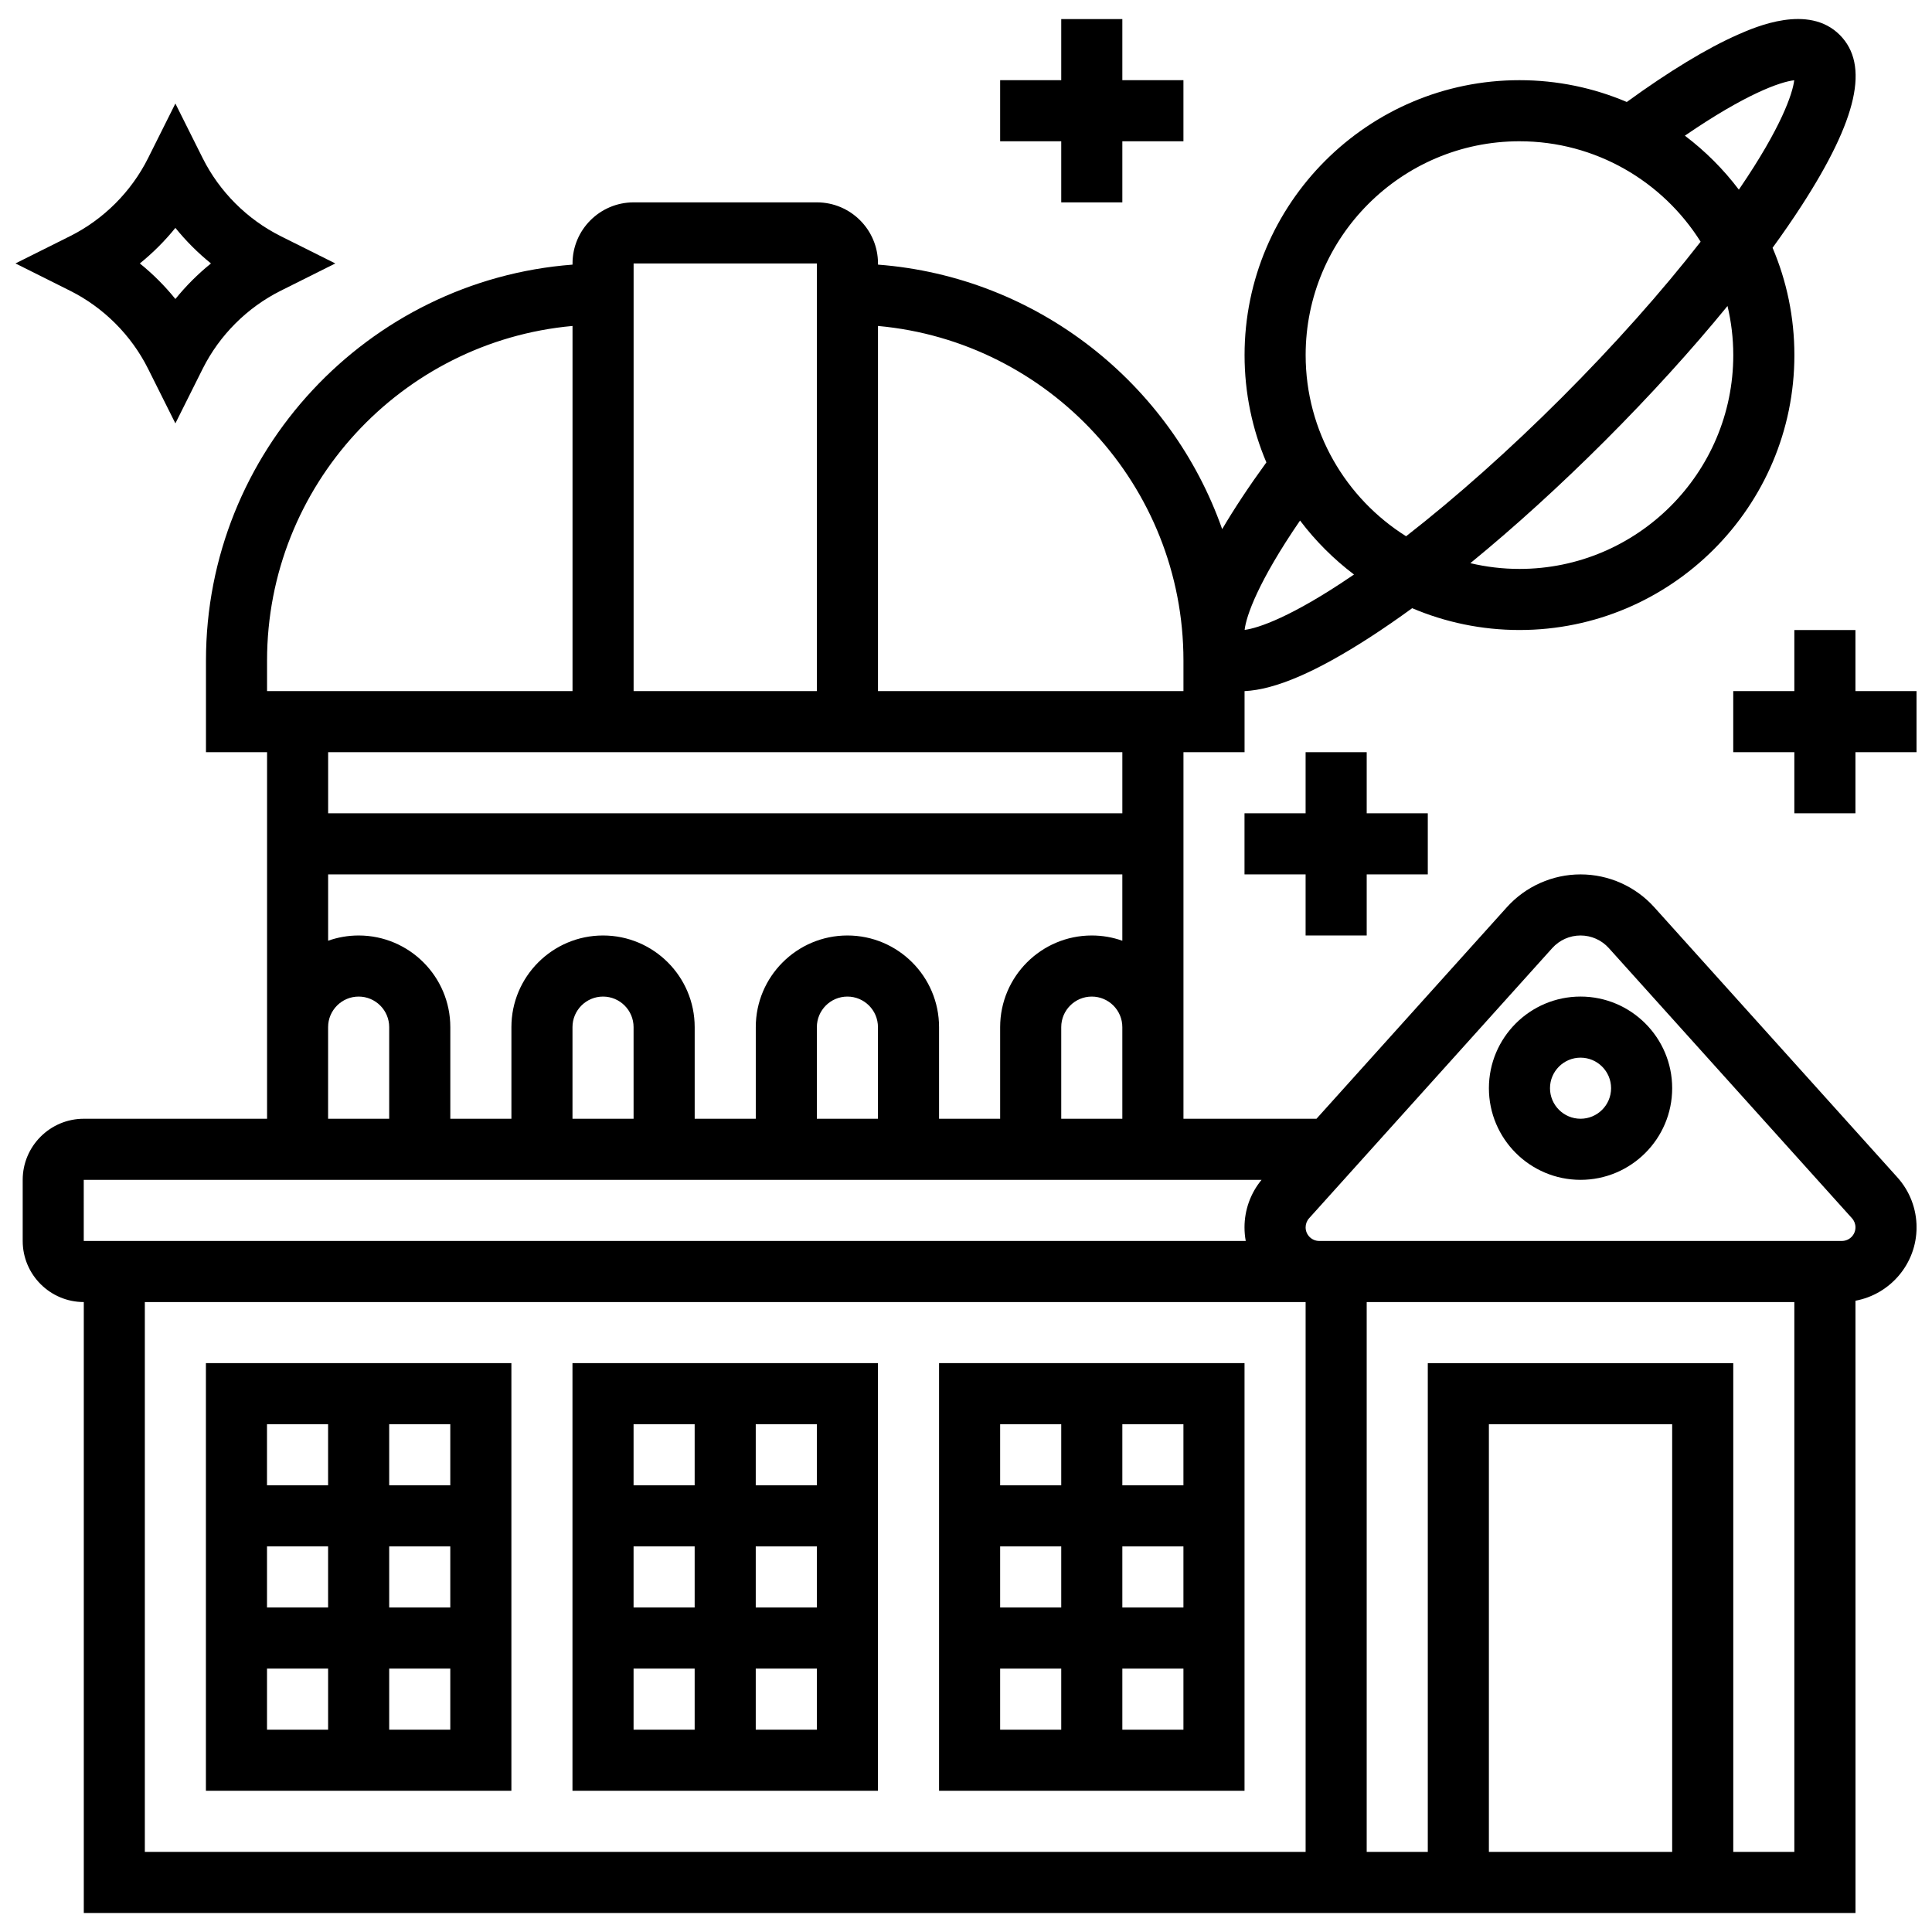 <?xml version="1.0" encoding="UTF-8"?>
<!-- Uploaded to: ICON Repo, www.svgrepo.com, Generator: ICON Repo Mixer Tools -->
<svg width="800px" height="800px" version="1.1" viewBox="144 144 512 512" xmlns="http://www.w3.org/2000/svg">
 <defs>
  <clipPath id="c">
   <path d="m150 149h501.9v502h-501.9z"/>
  </clipPath>
  <clipPath id="b">
   <path d="m603 310h48.902v50h-48.902z"/>
  </clipPath>
  <clipPath id="a">
   <path d="m148.09 171h84.906v86h-84.906z"/>
  </clipPath>
 </defs>
 <path d="m198.57 618.57h80.953v-113.33h-80.953zm16.191-32.379h16.191v16.191h-16.191zm16.188-16.191h-16.191v-16.191h16.191zm16.191-16.188h16.191v16.191h-16.191zm0 48.57v-16.191h16.191v16.191zm16.191-64.762h-16.191v-16.191h16.191zm-32.383-16.191v16.191h-16.191v-16.191z"/>
 <path d="m295.71 618.57h80.953v-113.33h-80.953zm16.191-32.379h16.191v16.191h-16.191zm16.191-16.191h-16.191v-16.191h16.191zm16.188-16.188h16.191v16.191h-16.191zm0 48.57v-16.191h16.191v16.191zm16.191-64.762h-16.191v-16.191h16.191zm-32.379-16.191v16.191h-16.191v-16.191z"/>
 <path d="m392.86 505.24v113.33h80.953v-113.33zm64.762 32.383h-16.191v-16.191h16.191zm-16.191 16.191h16.191v16.191h-16.191zm-16.191 16.188h-16.191v-16.191h16.191zm0-48.57v16.191h-16.191v-16.191zm-16.191 64.762h16.191v16.191h-16.191zm32.383 16.191v-16.191h16.191v16.191z"/>
 <g clip-path="url(#c)">
  <path d="m582.39 384.42c-4.973-5.527-12.09-8.695-19.527-8.695s-14.555 3.172-19.527 8.695l-50.457 56.062h-35.25v-97.141h16.191v-16.188c8.152-0.383 19.074-5.106 33.285-14.305 3.59-2.324 7.312-4.891 11.137-7.672 8.742 3.719 18.352 5.781 28.434 5.781 40.172 0 72.855-32.684 72.855-72.855 0-10.082-2.062-19.695-5.781-28.434 2.777-3.82 5.348-7.547 7.672-11.137 14.852-22.949 18.066-37.344 10.117-45.293-8.277-8.273-22.285-2.117-26.891-0.098-8.203 3.606-18.352 9.758-29.531 17.887-8.742-3.723-18.355-5.781-28.438-5.781-40.172 0-72.855 32.684-72.855 72.855 0 10.086 2.062 19.695 5.781 28.438-4.562 6.273-8.5 12.223-11.715 17.684-13.551-38.527-48.922-66.867-91.211-70.098v-0.309c0-8.926-7.262-16.191-16.191-16.191h-48.57c-8.926 0-16.191 7.262-16.191 16.191v0.309c-54.262 4.148-97.141 49.625-97.141 104.93v24.285h16.191v97.141h-48.57c-8.926 0-16.191 7.262-16.191 16.191v16.191c0 8.926 7.262 16.191 16.191 16.191v161.9h469.52l-0.008-162.25c9.195-1.703 16.191-9.77 16.191-19.449 0-4.898-1.805-9.602-5.082-13.242zm-140.96 56.062h-16.191v-24.285c0-4.465 3.633-8.094 8.094-8.094 4.465 0 8.094 3.633 8.094 8.094zm-64.762 0h-16.191v-24.285c0-4.465 3.633-8.094 8.094-8.094 4.465 0 8.094 3.633 8.094 8.094zm-8.094-48.57c-13.391 0-24.285 10.895-24.285 24.285v24.285h-16.191v-24.285c0-13.391-10.895-24.285-24.285-24.285s-24.285 10.895-24.285 24.285v24.285h-16.191v-24.285c0-13.391-10.895-24.285-24.285-24.285-2.84 0-5.562 0.492-8.094 1.391v-17.582h210.47v17.582c-2.535-0.898-5.258-1.391-8.094-1.391-13.391 0-24.285 10.895-24.285 24.285v24.285h-16.191v-24.285c0-13.391-10.895-24.285-24.285-24.285zm-56.668 48.57h-16.191v-24.285c0-4.465 3.633-8.094 8.094-8.094 4.465 0 8.094 3.633 8.094 8.094zm291.43-202.38c0 31.246-25.422 56.668-56.668 56.668-4.481 0-8.832-0.539-13.012-1.523 11.613-9.496 23.742-20.508 35.695-32.457 11.953-11.953 22.965-24.082 32.457-35.695 0.988 4.18 1.527 8.531 1.527 13.008zm16.152-72.832c-0.438 3.582-3.449 12.516-14.414 28.605-0.086 0.125-0.18 0.254-0.266 0.379-4.082-5.402-8.898-10.215-14.301-14.297 16.191-11.098 25.277-14.266 28.98-14.688zm-72.816 16.168c20.215 0 37.98 10.648 48.012 26.621-10.281 13.207-22.934 27.434-36.777 41.277-13.844 13.848-28.07 26.496-41.277 36.777-15.973-10.031-26.621-27.797-26.621-48.012-0.004-31.246 25.418-56.664 56.664-56.664zm-58.148 100.51c4.082 5.402 8.898 10.215 14.297 14.301-0.125 0.086-0.254 0.18-0.379 0.262-16.09 10.969-25.023 13.977-28.605 14.414 0.422-3.703 3.59-12.789 14.688-28.977zm-30.898 37.109v8.094h-80.953v-96.77c45.32 4.106 80.953 42.305 80.953 88.676zm-97.145-105.24v113.33h-48.57v-113.33zm-145.71 105.24c0-46.371 35.629-84.57 80.953-88.676v96.77h-80.953zm226.66 24.285v16.191h-210.47v-16.191zm-210.48 72.855c0-4.465 3.633-8.094 8.094-8.094 4.465 0 8.094 3.633 8.094 8.094v24.285h-16.191zm-64.758 40.477h312.13c-2.918 3.539-4.516 7.977-4.516 12.586 0 1.23 0.113 2.438 0.328 3.606h-307.94zm16.188 32.383h307.62v145.71h-307.62zm404.76 145.71h-48.57v-113.33h48.57zm16.191 0v-129.52h-80.953v129.52h-16.191v-145.71h113.33v145.71zm28.777-161.9h-138.5c-1.988 0-3.606-1.617-3.606-3.606 0-0.891 0.328-1.75 0.926-2.414l64.438-71.598c1.91-2.121 4.641-3.336 7.492-3.336 2.856 0 5.586 1.215 7.492 3.336l64.438 71.598c0.598 0.66 0.926 1.52 0.926 2.41 0.004 1.992-1.613 3.609-3.602 3.609z"/>
 </g>
 <path d="m562.86 408.1c-13.391 0-24.285 10.895-24.285 24.285s10.895 24.285 24.285 24.285 24.285-10.895 24.285-24.285-10.895-24.285-24.285-24.285zm0 32.379c-4.465 0-8.094-3.633-8.094-8.094 0-4.465 3.633-8.094 8.094-8.094 4.465 0 8.094 3.633 8.094 8.094 0.004 4.465-3.629 8.094-8.094 8.094z"/>
 <g clip-path="url(#b)">
  <path d="m635.71 327.15v-16.188h-16.191v16.188h-16.191v16.191h16.191v16.191h16.191v-16.191h16.188v-16.191z"/>
 </g>
 <path d="m506.19 391.91v-16.188h16.188v-16.191h-16.188v-16.191h-16.191v16.191h-16.191v16.191h16.191v16.188z"/>
 <path d="m425.24 197.63h16.191v-16.191h16.191v-16.191h-16.191v-16.191h-16.191v16.191h-16.191v16.191h16.191z"/>
 <g clip-path="url(#a)">
  <path d="m183.24 241.72 7.238 14.48 7.238-14.48c4.441-8.883 11.781-16.223 20.664-20.664l14.48-7.238-14.48-7.238c-8.883-4.441-16.223-11.781-20.664-20.664l-7.238-14.48-7.238 14.48c-4.441 8.883-11.781 16.223-20.664 20.664l-14.48 7.234 14.48 7.238c8.883 4.445 16.223 11.785 20.664 20.668zm7.242-37.328c2.797 3.461 5.961 6.625 9.426 9.422-3.461 2.797-6.625 5.961-9.426 9.422-2.797-3.461-5.961-6.625-9.426-9.422 3.461-2.797 6.625-5.961 9.426-9.422z"/>
 </g>
</svg>